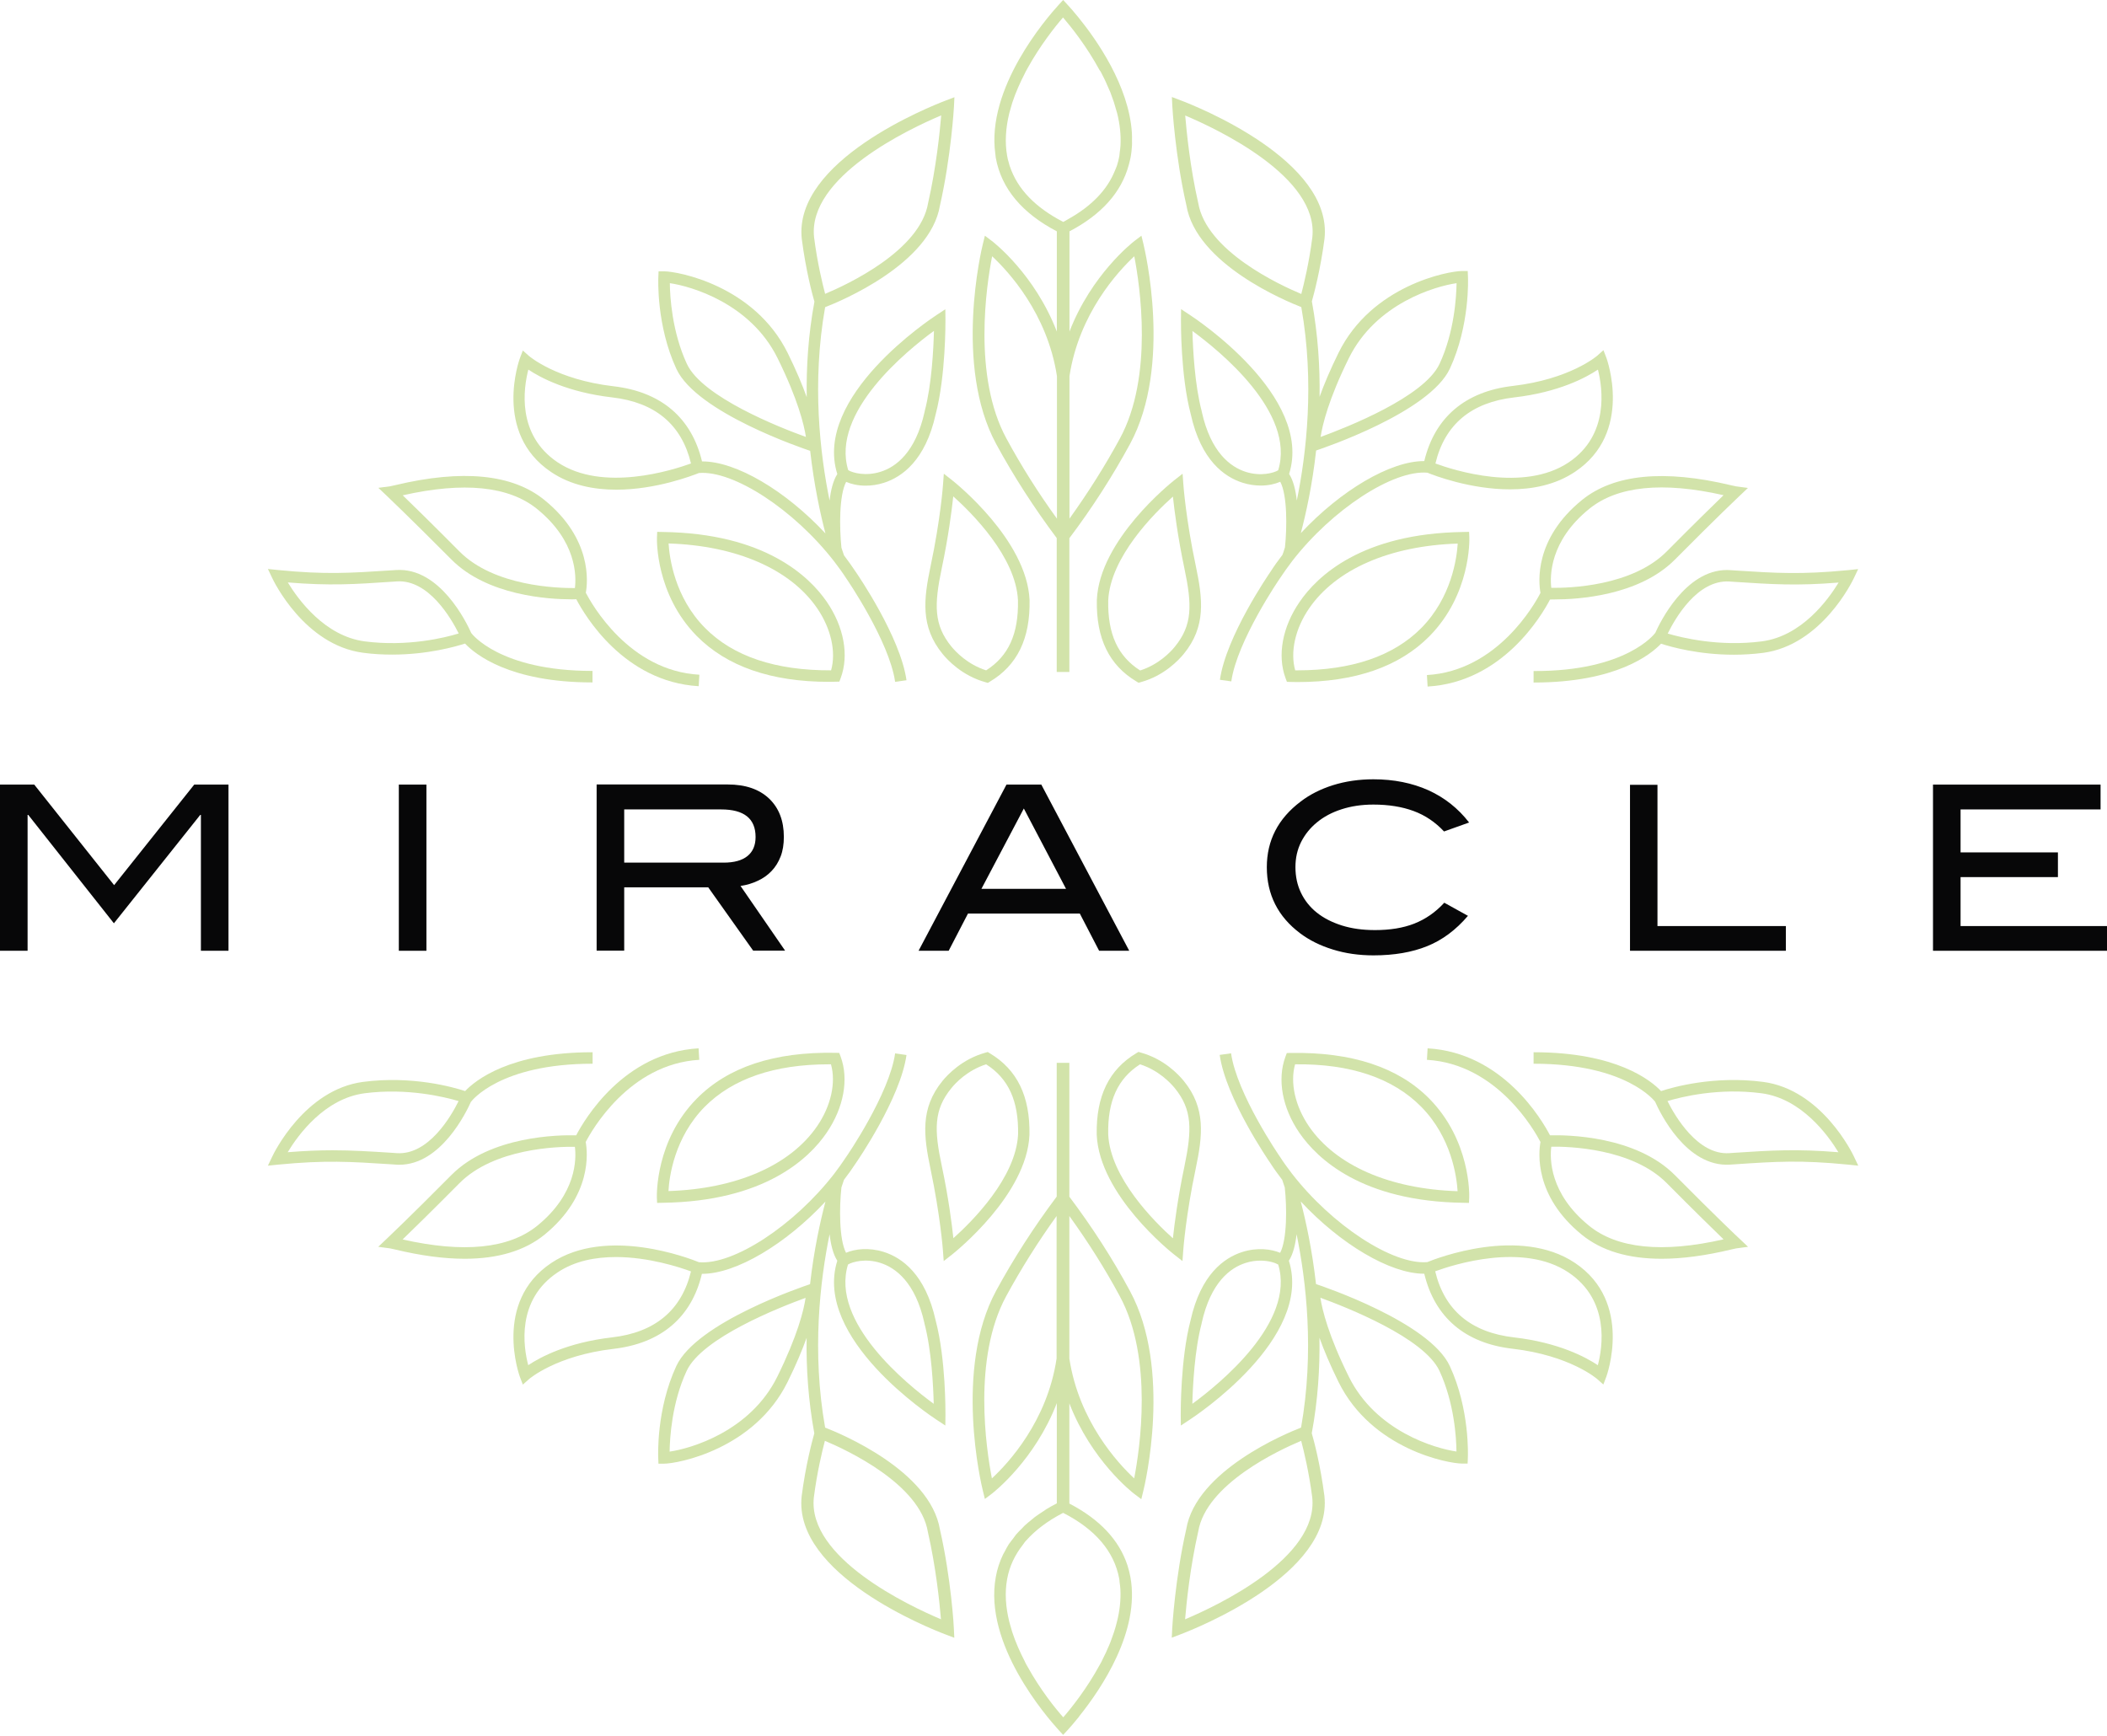 <?xml version="1.0" encoding="UTF-8"?> <svg xmlns="http://www.w3.org/2000/svg" width="250" height="206" viewBox="0 0 250 206" fill="none"> <path d="M55.914 75.114C55.355 73.859 52.19 67.313 47.008 67.641L46.408 67.681C41.553 67.995 38.621 68.2 32.99 67.641L31.789 67.518L32.307 68.609C32.457 68.936 36.126 76.546 43.081 77.459C44.282 77.623 45.453 77.677 46.544 77.677C50.759 77.677 54.059 76.723 55.177 76.368C56.364 77.623 60.454 80.978 70.274 80.978C70.287 80.978 70.287 80.978 70.301 80.978V79.614C70.287 79.614 70.287 79.614 70.274 79.614C59.268 79.614 55.941 75.168 55.914 75.114ZM43.272 76.109C38.54 75.482 35.403 71.173 34.148 69.113C39.086 69.522 42.099 69.332 46.504 69.031L47.104 68.991C50.868 68.759 53.541 73.395 54.427 75.168C52.763 75.686 48.331 76.764 43.272 76.109Z" fill="#D2E3AA"></path> <path d="M69.508 70.34C69.727 69.14 70.3 63.958 64.586 59.321C60.809 56.253 54.849 55.666 46.871 57.576C46.585 57.644 46.394 57.685 46.313 57.699L44.894 57.889L45.931 58.871C45.957 58.898 48.562 61.367 53.554 66.385C57.822 70.695 65.118 71.118 67.804 71.118C68.036 71.118 68.227 71.118 68.377 71.104C69.359 72.986 74.009 80.909 82.901 81.427L82.983 80.064C74.637 79.614 70.191 71.65 69.508 70.34ZM54.522 65.444C51.221 62.117 48.958 59.908 47.785 58.776C55.027 57.139 60.386 57.685 63.727 60.399C68.432 64.217 68.39 68.363 68.214 69.781C66.168 69.795 58.64 69.59 54.522 65.444Z" fill="#D2E3AA"></path> <path d="M78.646 63.126L77.978 63.112L77.95 63.78C77.937 64.053 77.787 70.504 82.669 75.467C86.242 79.081 91.506 80.909 98.352 80.909C98.61 80.909 98.871 80.909 99.13 80.895L99.593 80.882L99.756 80.445C100.753 77.758 100.138 74.376 98.093 71.403C96.02 68.39 90.728 63.289 78.646 63.126ZM98.61 79.545C92.024 79.572 86.992 77.895 83.651 74.513C80.051 70.872 79.437 66.208 79.328 64.489C87.373 64.749 93.77 67.531 96.961 72.181C98.61 74.595 99.225 77.363 98.61 79.545Z" fill="#D2E3AA"></path> <path d="M112.997 57.005L111.987 56.214L111.892 57.496C111.892 57.537 111.592 61.642 110.419 67.165C109.602 71.079 109.178 74.338 111.838 77.597C112.452 78.347 114.17 80.189 116.924 80.952L117.211 81.034L117.457 80.884C120.702 78.948 122.243 75.784 122.161 71.215V71.201C121.834 64.056 113.351 57.291 112.997 57.005ZM117.007 79.547C114.797 78.838 113.406 77.352 112.888 76.725C110.788 74.147 110.829 71.774 111.743 67.424C112.533 63.674 112.929 60.564 113.106 58.901C115.316 60.878 120.538 66.074 120.784 71.229C120.866 75.211 119.666 77.856 117.007 79.547Z" fill="#D2E3AA"></path> <path d="M100.398 57.18C100.998 57.44 101.775 57.63 102.703 57.63C103.384 57.63 104.12 57.535 104.884 57.289C107.012 56.608 109.808 54.644 111.022 49.148C112.221 44.566 112.18 38.211 112.18 37.938L112.166 36.697L111.13 37.379C110.53 37.775 96.456 47.034 99.348 56.253C98.843 57.044 98.57 58.19 98.434 59.403C97.302 53.88 96.307 45.452 97.903 36.452C99.702 35.756 110.367 31.338 111.525 24.396C112.849 18.587 113.19 12.696 113.19 12.641L113.244 11.536L112.208 11.932C110.353 12.641 94.111 19.078 95.134 28.365C95.611 32.047 96.375 34.924 96.634 35.797C95.898 39.738 95.665 43.571 95.72 47.13C95.202 45.684 94.479 43.952 93.471 41.907C89.516 33.874 80.419 32.197 78.796 32.197H78.141L78.115 32.852C78.101 33.083 77.869 38.634 80.256 43.775C82.669 48.971 95.325 53.226 96.129 53.498C96.592 57.603 97.343 61.013 97.943 63.304C93.225 58.23 87.32 54.726 83.297 54.753C82.056 49.584 78.455 46.489 72.782 45.834C66.004 45.043 62.813 42.275 62.773 42.248L62.036 41.593L61.682 42.52C61.654 42.602 58.449 51.371 65.404 56.021C67.736 57.59 70.492 58.108 73.123 58.108C77.829 58.108 82.124 56.444 82.928 56.13C87.033 55.789 94.22 60.481 98.993 66.645C99.525 67.34 99.989 67.981 100.411 68.636C100.466 68.704 105.525 76.095 106.208 80.909L107.557 80.719C106.834 75.577 101.748 68.172 101.544 67.872C101.12 67.231 100.657 66.59 100.139 65.895C100.084 65.758 99.989 65.458 99.838 64.995C99.594 62.622 99.552 58.776 100.398 57.18ZM110.816 39.261C110.761 41.375 110.557 45.616 109.713 48.807V48.834C108.635 53.717 106.276 55.421 104.489 55.98C102.73 56.539 101.175 56.117 100.643 55.789C98.544 48.957 107.625 41.593 110.816 39.261ZM81.496 43.175C79.737 39.37 79.492 35.224 79.478 33.602C81.96 33.956 89.038 35.974 92.257 42.493C94.67 47.375 95.406 50.416 95.624 51.848C92.543 50.744 83.324 47.116 81.496 43.175ZM111.676 13.691C111.512 15.668 111.075 19.896 110.121 24.096C109.18 29.756 100.507 33.779 97.903 34.87C97.589 33.67 96.974 31.16 96.594 28.174C95.788 20.973 107.926 15.273 111.676 13.691ZM66.168 54.862C61.258 51.575 62.132 46.012 62.69 43.857C64.095 44.798 67.328 46.543 72.633 47.157C77.733 47.743 80.882 50.376 81.988 54.999C79.832 55.776 71.542 58.449 66.168 54.862Z" fill="#D2E3AA"></path> <path d="M219.302 67.654C213.683 68.199 210.751 68.008 205.882 67.695L205.283 67.654C205.16 67.64 205.023 67.64 204.901 67.64C199.95 67.64 196.936 73.9 196.391 75.127H196.377C196.351 75.168 193.009 79.682 181.963 79.627V80.991C181.976 80.991 181.976 80.991 181.99 80.991C191.808 80.991 195.901 77.636 197.087 76.382C198.205 76.75 201.505 77.691 205.719 77.691C206.824 77.691 207.982 77.623 209.183 77.473C216.138 76.559 219.807 68.949 219.956 68.622L220.475 67.531L219.302 67.654ZM209.033 76.109C203.96 76.763 199.542 75.672 197.878 75.181C198.75 73.409 201.382 68.772 205.201 69.004L205.801 69.045C210.191 69.331 213.206 69.536 218.156 69.127C216.902 71.186 213.764 75.495 209.033 76.109Z" fill="#D2E3AA"></path> <path d="M184.485 71.13C187.186 71.13 194.468 70.708 198.737 66.398C203.714 61.38 206.333 58.911 206.36 58.884L207.396 57.902L205.978 57.711C205.883 57.698 205.692 57.657 205.419 57.589C197.441 55.679 191.481 56.266 187.704 59.334C181.99 63.971 182.563 69.153 182.781 70.353C182.113 71.662 177.653 79.627 169.308 80.104L169.389 81.468C178.281 80.949 182.93 73.026 183.912 71.144C184.076 71.13 184.267 71.13 184.485 71.13ZM188.563 60.384C191.905 57.67 197.264 57.125 204.504 58.761C203.333 59.893 201.069 62.103 197.768 65.43C193.664 69.576 186.136 69.794 184.063 69.753C183.899 68.349 183.859 64.203 188.563 60.384Z" fill="#D2E3AA"></path> <path d="M174.34 63.78L174.312 63.112L173.644 63.126C161.561 63.289 156.269 68.39 154.196 71.431C152.151 74.404 151.537 77.786 152.533 80.472L152.696 80.909L153.16 80.922C153.419 80.922 153.678 80.936 153.937 80.936C160.784 80.936 166.048 79.109 169.621 75.481C174.516 70.504 174.353 64.053 174.34 63.78ZM153.937 79.545C153.856 79.545 153.761 79.545 153.678 79.545C153.065 77.363 153.678 74.595 155.329 72.195C158.52 67.544 164.915 64.762 172.961 64.503C172.853 66.221 172.239 70.872 168.639 74.526C165.339 77.854 160.388 79.545 153.937 79.545Z" fill="#D2E3AA"></path> <path d="M140.41 57.496L140.316 56.214L139.306 57.005C138.951 57.291 130.456 64.056 130.142 71.188V71.201C130.059 75.77 131.6 78.934 134.846 80.87L135.092 81.02L135.378 80.939C138.133 80.175 139.851 78.334 140.465 77.584C143.125 74.325 142.701 71.065 141.884 67.151C140.71 61.642 140.41 57.537 140.41 57.496ZM139.401 76.738C138.897 77.365 137.492 78.852 135.283 79.561C132.624 77.87 131.423 75.225 131.492 71.256C131.737 66.101 136.947 60.905 139.17 58.928C139.346 60.592 139.743 63.701 140.533 67.451C141.447 71.788 141.502 74.161 139.401 76.738Z" fill="#D2E3AA"></path> <path d="M169.362 56.091C170.153 56.418 174.462 58.068 179.167 58.068C181.798 58.068 184.554 57.55 186.886 55.982C193.841 51.331 190.635 42.563 190.609 42.481L190.253 41.553L189.517 42.208C189.491 42.235 186.285 45.004 179.508 45.795C173.835 46.449 170.234 49.545 168.993 54.714C164.984 54.686 159.065 58.205 154.346 63.264C154.947 60.973 155.71 57.564 156.16 53.459C156.965 53.186 169.621 48.931 172.035 43.736C174.42 38.581 174.189 33.044 174.176 32.812L174.148 32.157H173.493C171.87 32.157 162.774 33.849 158.819 41.867C157.811 43.913 157.088 45.645 156.57 47.09C156.625 43.531 156.379 39.699 155.656 35.758C155.901 34.885 156.678 32.007 157.156 28.325C158.178 19.052 141.936 12.601 140.082 11.906L139.046 11.511L139.101 12.629C139.101 12.683 139.441 18.575 140.764 24.343C141.923 31.326 152.602 35.744 154.401 36.44C155.997 45.44 155.002 53.868 153.869 59.391C153.733 58.177 153.461 57.018 152.956 56.241C155.846 47.022 141.773 37.762 141.174 37.367L140.137 36.685L140.124 37.926C140.124 38.199 140.069 44.54 141.282 49.136C142.496 54.645 145.292 56.596 147.419 57.277C148.182 57.523 148.919 57.618 149.602 57.618C150.529 57.618 151.306 57.427 151.906 57.168C152.751 58.764 152.71 62.61 152.464 64.942C152.328 65.405 152.22 65.705 152.165 65.841C151.633 66.537 151.17 67.178 150.773 67.805C150.556 68.119 145.469 75.524 144.747 80.665L146.096 80.856C146.778 76.042 151.838 68.651 151.906 68.569C152.315 67.942 152.778 67.301 153.311 66.592C158.07 60.441 165.284 55.75 169.362 56.091ZM179.671 47.158C184.963 46.545 188.195 44.799 189.599 43.858C190.145 46.027 190.976 51.618 186.135 54.864C180.762 58.464 172.47 55.791 170.316 55C171.42 50.377 174.558 47.745 179.671 47.158ZM160.047 42.495C163.266 35.976 170.344 33.958 172.825 33.603C172.797 35.226 172.566 39.385 170.807 43.176C168.98 47.117 159.748 50.731 156.693 51.85C156.911 50.418 157.633 47.377 160.047 42.495ZM142.169 24.07C141.214 19.897 140.792 15.67 140.627 13.706C144.378 15.288 156.515 20.988 155.71 28.175C155.329 31.175 154.715 33.685 154.401 34.885C151.796 33.794 143.124 29.771 142.169 24.07ZM147.815 55.995C146.028 55.423 143.669 53.718 142.591 48.849V48.822C141.747 45.631 141.541 41.39 141.486 39.276C144.677 41.608 153.76 48.959 151.66 55.804C151.128 56.132 149.574 56.554 147.815 55.995Z" fill="#D2E3AA"></path> <path d="M134.082 52.681C139.128 43.38 135.814 29.566 135.677 28.979L135.433 27.97L134.601 28.598C134.342 28.802 129.5 32.593 126.895 39.344V27.452C130.699 25.461 133.059 22.815 133.932 19.57C134 19.297 134.082 19.024 134.136 18.738C134.232 18.247 134.287 17.742 134.314 17.238C134.327 17.074 134.314 16.91 134.314 16.747C134.314 16.406 134.327 16.078 134.3 15.738C133.932 10.16 130.128 4.732 127.932 2.032C127.372 1.35 126.922 0.832 126.65 0.546L126.146 0L125.641 0.546C124.168 2.155 116.995 10.446 118.1 18.274C118.126 18.424 118.126 18.588 118.153 18.738C118.822 22.379 121.276 25.297 125.395 27.452V39.344C122.791 32.58 117.949 28.788 117.69 28.598L116.859 27.97L116.613 28.979C116.462 29.566 113.163 43.38 118.195 52.681C120.268 56.499 122.695 60.263 125.382 63.85V79.737H125.518H126.746H126.882V65.964V63.864C129.596 60.263 132.009 56.499 134.082 52.681ZM134.586 30.411C135.255 33.875 136.878 44.662 132.882 52.026C131.123 55.272 129.104 58.463 126.895 61.545V58.109V45.549V44.635C128.028 37.203 132.664 32.198 134.586 30.411ZM130.659 8.619C130.714 8.714 130.754 8.823 130.809 8.919C130.96 9.205 131.096 9.478 131.232 9.778C131.259 9.833 131.272 9.887 131.3 9.942C131.45 10.283 131.601 10.623 131.75 10.964C131.845 11.21 131.941 11.469 132.023 11.728C132.078 11.878 132.146 12.042 132.186 12.192C132.295 12.533 132.39 12.874 132.486 13.215C132.513 13.296 132.541 13.365 132.555 13.447C132.868 14.701 133.018 15.997 132.95 17.251C132.937 17.538 132.895 17.824 132.855 18.11C132.842 18.247 132.827 18.369 132.814 18.506C132.746 18.901 132.651 19.283 132.528 19.651C132.528 19.665 132.528 19.679 132.513 19.692C132.445 19.897 132.35 20.088 132.269 20.292C131.355 22.543 129.513 24.452 126.786 25.979C126.581 26.102 126.377 26.225 126.159 26.334C122.845 24.629 120.718 22.42 119.831 19.761C119.831 19.747 119.817 19.72 119.804 19.706C119.763 19.597 119.749 19.474 119.708 19.351C119.626 19.079 119.545 18.806 119.504 18.52C119.203 16.856 119.341 15.137 119.749 13.447C119.804 13.228 119.872 13.024 119.927 12.819C119.982 12.615 120.035 12.41 120.103 12.206C120.5 10.992 121.032 9.805 121.603 8.701C121.618 8.673 121.631 8.66 121.631 8.632C121.726 8.455 121.822 8.291 121.904 8.128C123.432 5.36 125.218 3.123 126.131 2.073C127.058 3.15 128.913 5.455 130.455 8.305C130.536 8.387 130.591 8.496 130.659 8.619ZM119.409 52.026C115.412 44.662 117.035 33.875 117.718 30.411C119.64 32.198 124.277 37.203 125.409 44.635V58.109V61.545C123.173 58.463 121.168 55.272 119.409 52.026Z" fill="#D2E3AA"></path> <path d="M219.97 137.232C219.82 136.905 216.151 129.294 209.196 128.381C203.374 127.618 198.491 129.008 197.087 129.472C195.901 128.218 191.808 124.863 181.99 124.863C181.976 124.863 181.976 124.863 181.963 124.863V126.226C181.976 126.226 181.976 126.226 181.99 126.226C193.009 126.226 196.336 130.686 196.378 130.726C196.936 131.982 200.06 138.528 205.269 138.199L205.869 138.159C210.737 137.832 213.669 137.641 219.287 138.199L220.488 138.322L219.97 137.232ZM205.774 136.795L205.173 136.837C201.437 137.081 198.736 132.432 197.851 130.658C199.514 130.154 203.932 129.063 209.005 129.731C213.737 130.359 216.875 134.668 218.129 136.727C213.192 136.317 210.165 136.508 205.774 136.795Z" fill="#D2E3AA"></path> <path d="M198.737 139.454C194.086 134.763 185.917 134.667 183.912 134.722C182.93 132.84 178.281 124.917 169.389 124.399L169.308 125.762C177.653 126.254 182.098 134.204 182.781 135.513C182.563 136.713 181.99 141.896 187.704 146.532C190.036 148.427 193.199 149.369 197.154 149.369C199.609 149.369 202.378 149 205.433 148.264C205.719 148.196 205.909 148.155 205.991 148.141L207.409 147.95L206.373 146.969C206.333 146.941 203.714 144.474 198.737 139.454ZM188.55 145.454C183.844 141.637 183.885 137.491 184.063 136.072C186.108 136.031 193.664 136.25 197.768 140.396C201.069 143.723 203.333 145.932 204.504 147.064C197.264 148.714 191.89 148.168 188.55 145.454Z" fill="#D2E3AA"></path> <path d="M173.63 142.728L174.297 142.743L174.325 142.074C174.339 141.801 174.488 135.351 169.606 130.387C165.911 126.637 160.374 124.823 153.147 124.946L152.682 124.959L152.519 125.395C151.524 128.082 152.137 131.464 154.183 134.437C156.27 137.464 161.547 142.565 173.63 142.728ZM153.665 126.295C160.265 126.214 165.284 127.946 168.625 131.328C172.224 134.969 172.839 139.633 172.948 141.351C164.902 141.092 158.506 138.31 155.315 133.66C153.665 131.245 153.051 128.478 153.665 126.295Z" fill="#D2E3AA"></path> <path d="M139.292 148.852L140.302 149.643L140.397 148.361C140.397 148.319 140.697 144.228 141.87 138.692C142.689 134.778 143.111 131.519 140.451 128.26C139.838 127.509 138.119 125.669 135.365 124.905L135.078 124.823L134.832 124.973C131.588 126.91 130.046 130.074 130.128 134.642V134.655C130.442 141.801 138.925 148.565 139.292 148.852ZM135.269 126.295C137.478 127.005 138.87 128.491 139.388 129.119C141.488 131.697 141.433 134.069 140.533 138.419C139.742 142.17 139.347 145.279 139.169 146.942C136.96 144.965 131.737 139.755 131.492 134.614C131.41 130.646 132.624 127.986 135.269 126.295Z" fill="#D2E3AA"></path> <path d="M186.873 149.862C180.327 145.485 170.48 149.304 169.349 149.767C165.271 150.108 158.057 145.417 153.283 139.253C152.752 138.557 152.288 137.917 151.866 137.261C151.811 137.193 146.751 129.803 146.069 124.989L144.72 125.179C145.442 130.321 150.529 137.726 150.733 138.025C151.143 138.666 151.607 139.307 152.138 140.003C152.193 140.139 152.288 140.439 152.439 140.902C152.698 143.234 152.725 147.068 151.893 148.663C150.856 148.226 149.193 147.995 147.393 148.568C145.265 149.249 142.469 151.212 141.255 156.709C140.056 161.29 140.096 167.645 140.096 167.919L140.11 169.16L141.147 168.477C141.747 168.082 155.821 158.822 152.929 149.603C153.434 148.812 153.706 147.667 153.843 146.453C154.975 151.976 155.97 160.404 154.374 169.404C152.575 170.1 141.91 174.519 140.75 181.46C139.428 187.269 139.087 193.161 139.087 193.216L139.033 194.334L140.069 193.938C141.924 193.229 158.166 186.792 157.143 177.505C156.666 173.823 155.902 170.946 155.643 170.073C156.379 166.132 156.611 162.3 156.557 158.74C157.075 160.187 157.798 161.918 158.806 163.964C162.761 171.996 171.857 173.673 173.481 173.673H174.136L174.162 173.019C174.176 172.786 174.408 167.237 172.021 162.095C169.608 156.9 156.952 152.644 156.148 152.372C155.683 148.267 154.934 144.857 154.334 142.567C159.038 147.626 164.944 151.144 168.953 151.144C168.967 151.144 168.98 151.144 168.993 151.144C170.234 156.313 173.835 159.408 179.494 160.049C186.273 160.84 189.477 163.609 189.504 163.637L190.241 164.291L190.595 163.363C190.622 163.282 193.828 154.513 186.873 149.862ZM141.474 166.582C141.529 164.468 141.733 160.24 142.579 157.036V157.008C143.656 152.126 146.014 150.422 147.801 149.862C148.429 149.658 149.015 149.59 149.561 149.59C150.542 149.59 151.306 149.849 151.66 150.053C153.748 156.9 144.652 164.263 141.474 166.582ZM170.794 162.668C172.553 166.473 172.799 170.619 172.812 172.241C170.33 171.887 163.253 169.869 160.035 163.35C157.62 158.468 156.884 155.426 156.666 153.995C159.734 155.113 168.953 158.727 170.794 162.668ZM140.614 192.152C140.778 190.174 141.215 185.947 142.169 181.746C143.11 176.087 151.783 172.064 154.389 170.974C154.702 172.173 155.316 174.683 155.698 177.669C156.489 184.883 144.365 190.57 140.614 192.152ZM189.587 161.999C188.182 161.059 184.949 159.313 179.644 158.7C174.544 158.114 171.395 155.481 170.289 150.858C172.445 150.068 180.735 147.395 186.109 150.995C191.019 154.282 190.159 159.845 189.587 161.999Z" fill="#D2E3AA"></path> <path d="M126.881 142.006V126.118H126.745H125.517H125.381V139.892V141.991C122.681 145.592 120.268 149.343 118.195 153.16C113.149 162.462 116.462 176.277 116.612 176.863L116.858 177.872L117.69 177.244C117.949 177.04 122.791 173.249 125.394 166.498V178.39C125.367 178.403 125.354 178.418 125.326 178.431C124.917 178.649 124.522 178.853 124.153 179.086C124.03 179.167 123.922 179.249 123.799 179.33C123.459 179.549 123.103 179.78 122.791 180.013C122.681 180.094 122.572 180.19 122.462 180.285C122.163 180.531 121.863 180.763 121.59 181.022C121.467 181.131 121.372 181.254 121.263 181.363C121.017 181.609 120.771 181.84 120.554 182.099C120.431 182.25 120.321 182.399 120.213 182.563C120.035 182.795 119.858 183.013 119.695 183.245C119.517 183.518 119.381 183.79 119.231 184.077C119.163 184.213 119.08 184.336 119.012 184.472C118.617 185.305 118.316 186.19 118.153 187.132C116.695 195.095 124.14 203.673 125.64 205.324L126.145 205.869L126.65 205.324C126.936 205.023 127.412 204.465 128.013 203.728C128.013 203.728 128.013 203.728 128.013 203.714C128.04 203.688 128.068 203.646 128.095 203.605C130.713 200.332 135.295 193.527 134.123 187.132C134.041 186.667 133.918 186.218 133.782 185.768C132.799 182.754 130.482 180.285 126.881 178.418V166.525C129.485 173.29 134.327 177.081 134.586 177.272L135.418 177.898L135.664 176.89C135.814 176.303 139.114 162.489 134.068 153.188C132.008 149.356 129.581 145.592 126.881 142.006ZM121.904 197.741C121.808 197.578 121.713 197.414 121.63 197.236C121.617 197.21 121.603 197.196 121.603 197.168C121.03 196.064 120.499 194.877 120.103 193.663C120.035 193.459 119.981 193.255 119.926 193.05C119.871 192.846 119.803 192.627 119.748 192.423C119.34 190.745 119.19 189.027 119.504 187.35C119.776 185.863 120.417 184.513 121.372 183.3C121.454 183.19 121.535 183.067 121.617 182.958C121.658 182.903 121.713 182.863 121.753 182.808C122.859 181.567 124.317 180.463 126.145 179.521C129.963 181.471 132.199 184.104 132.799 187.336C132.827 187.472 132.827 187.595 132.841 187.732C132.882 188.018 132.922 188.305 132.937 188.59C133.005 189.859 132.854 191.14 132.541 192.396C132.527 192.436 132.513 192.464 132.513 192.504C132.418 192.886 132.309 193.268 132.186 193.65C132.131 193.8 132.078 193.964 132.023 194.114C131.927 194.373 131.845 194.618 131.749 194.877C131.641 195.163 131.505 195.437 131.382 195.723C131.327 195.832 131.286 195.954 131.231 196.077C131.108 196.336 130.972 196.595 130.849 196.854C130.781 196.977 130.727 197.1 130.673 197.223C130.618 197.332 130.55 197.441 130.482 197.564C128.94 200.401 127.085 202.719 126.158 203.783C125.231 202.746 123.431 200.51 121.904 197.741ZM117.69 175.43C117.022 171.967 115.386 161.193 119.381 153.816C121.14 150.584 123.145 147.379 125.367 144.297V147.733V160.293V161.206C124.263 168.639 119.626 173.644 117.69 175.43ZM134.573 175.43C132.65 173.644 128.013 168.639 126.881 161.206V147.733V144.297C129.104 147.379 131.123 150.57 132.867 153.816C136.864 161.193 135.241 171.98 134.573 175.43Z" fill="#D2E3AA"></path> <path d="M46.995 138.199C47.117 138.214 47.254 138.214 47.377 138.214C52.328 138.214 55.341 131.954 55.886 130.726H55.901C55.927 130.686 59.255 126.226 70.287 126.226C70.301 126.226 70.301 126.226 70.314 126.226V124.863C70.301 124.863 70.301 124.863 70.287 124.863C60.469 124.863 56.378 128.218 55.19 129.472C53.786 129.008 48.904 127.618 43.081 128.381C36.126 129.294 32.457 136.905 32.307 137.232L31.789 138.322L32.99 138.199C38.608 137.654 41.553 137.845 46.408 138.159L46.995 138.199ZM39.453 136.495C37.858 136.495 36.153 136.563 34.135 136.727C35.377 134.668 38.513 130.359 43.259 129.731C48.331 129.077 52.75 130.168 54.413 130.658C53.541 132.432 50.855 137.081 47.091 136.837L46.49 136.795C43.9 136.631 41.772 136.495 39.453 136.495Z" fill="#D2E3AA"></path> <path d="M69.495 135.513C70.177 134.204 74.623 126.254 82.968 125.762L82.887 124.399C73.995 124.917 69.346 132.853 68.364 134.722C66.359 134.667 58.177 134.763 53.539 139.454C48.562 144.474 45.943 146.941 45.916 146.969L44.88 147.95L46.298 148.141C46.393 148.155 46.584 148.196 46.857 148.264C49.913 149 52.68 149.369 55.135 149.369C59.09 149.369 62.253 148.414 64.585 146.532C70.286 141.881 69.713 136.7 69.495 135.513ZM47.772 147.077C48.943 145.946 51.207 143.736 54.508 140.409C58.612 136.263 66.155 136.044 68.213 136.086C68.391 137.504 68.432 141.65 63.726 145.469C60.371 148.168 55.012 148.714 47.772 147.077Z" fill="#D2E3AA"></path> <path d="M77.937 142.073L77.965 142.741L78.633 142.726C90.715 142.563 96.006 137.464 98.079 134.422C100.112 131.449 100.738 128.067 99.743 125.381L99.579 124.944L99.115 124.931C91.861 124.795 86.365 126.622 82.669 130.371C77.774 135.336 77.937 141.799 77.937 142.073ZM98.338 126.295C98.421 126.295 98.516 126.295 98.597 126.295C99.211 128.476 98.597 131.245 96.947 133.645C93.756 138.296 87.36 141.077 79.314 141.336C79.41 139.618 80.023 134.981 83.624 131.326C86.938 127.999 91.875 126.295 98.338 126.295Z" fill="#D2E3AA"></path> <path d="M111.879 148.36L111.974 149.642L112.984 148.85C113.338 148.564 121.834 141.8 122.148 134.668V134.654C122.229 130.085 120.688 126.922 117.442 124.985L117.198 124.836L116.911 124.917C114.157 125.681 112.439 127.522 111.824 128.271C109.165 131.531 109.588 134.79 110.406 138.704C111.565 144.214 111.879 148.318 111.879 148.36ZM112.888 129.118C113.393 128.49 114.798 127.003 117.007 126.294C119.666 127.985 120.866 130.645 120.798 134.599C120.552 139.754 115.343 144.95 113.12 146.928C112.942 145.264 112.547 142.141 111.756 138.405C110.829 134.068 110.775 131.694 112.888 129.118Z" fill="#D2E3AA"></path> <path d="M111.525 181.499C110.367 174.518 99.702 170.098 97.903 169.403C96.307 160.402 97.302 151.974 98.434 146.451C98.57 147.665 98.843 148.825 99.348 149.602C96.456 158.821 110.53 168.08 111.13 168.475L112.166 169.158L112.18 167.917C112.18 167.644 112.235 161.302 111.022 156.706C109.808 151.197 107.012 149.247 104.884 148.565C103.084 147.992 101.421 148.21 100.384 148.66C99.552 147.065 99.579 143.22 99.838 140.901C99.989 140.438 100.084 140.137 100.139 140.001C100.657 139.32 101.12 138.679 101.529 138.051C101.748 137.737 106.834 130.332 107.557 125.191L106.208 125C105.525 129.814 100.466 137.205 100.398 137.287C99.974 137.928 99.511 138.583 98.993 139.265C94.22 145.429 87.033 150.134 82.928 149.778C81.797 149.315 71.95 145.497 65.404 149.874C58.449 154.525 61.654 163.294 61.682 163.375L62.036 164.302L62.773 163.648C62.8 163.621 66.004 160.852 72.782 160.062C78.442 159.407 82.056 156.326 83.282 151.157C83.297 151.157 83.31 151.157 83.324 151.157C87.333 151.157 93.238 147.637 97.943 142.579C97.343 144.87 96.579 148.278 96.116 152.384C95.311 152.657 82.656 156.911 80.242 162.107C77.855 167.262 78.088 172.799 78.101 173.031L78.128 173.685H78.782C80.405 173.685 89.501 171.993 93.456 163.975C94.466 161.93 95.188 160.198 95.707 158.753C95.652 162.312 95.898 166.143 96.62 170.085C96.375 170.958 95.597 173.835 95.12 177.531C94.097 186.818 110.339 193.255 112.194 193.95L113.231 194.346L113.176 193.241C113.19 193.16 112.849 187.268 111.525 181.499ZM104.462 149.861C106.248 150.434 108.607 152.138 109.685 157.007V157.034C110.53 160.225 110.735 164.467 110.789 166.58C107.598 164.248 98.516 156.897 100.617 150.052C101.162 149.725 102.716 149.301 104.462 149.861ZM72.618 158.698C67.314 159.311 64.082 161.057 62.677 161.998C62.104 159.844 61.245 154.266 66.155 150.992C68.2 149.615 70.683 149.165 73.082 149.165C76.969 149.165 80.651 150.379 81.988 150.87C80.869 155.479 77.719 158.112 72.618 158.698ZM92.229 163.362C89.011 169.88 81.933 171.899 79.45 172.254C79.478 170.631 79.709 166.47 81.47 162.68C83.297 158.738 92.529 155.125 95.584 154.007C95.379 155.439 94.642 158.466 92.229 163.362ZM96.566 177.681C96.948 174.681 97.561 172.171 97.875 170.971C100.466 172.063 109.153 176.086 110.094 181.785C111.048 185.959 111.485 190.187 111.648 192.15C107.912 190.567 95.775 184.881 96.566 177.681Z" fill="#D2E3AA"></path> <path d="M13.541 105.035L4.063 93.102H0V112.822H3.274V96.703H3.355L13.514 109.563L23.756 96.703H23.838V112.822H27.11V93.102H23.047L13.541 105.035Z" fill="#070708"></path> <path d="M50.596 93.102H47.322V112.822H50.596V93.102Z" fill="#070708"></path> <path d="M89.912 104.517C90.538 104.231 91.084 103.849 91.548 103.358C92.011 102.881 92.365 102.295 92.626 101.627C92.884 100.958 93.006 100.18 93.006 99.308C93.006 97.385 92.42 95.871 91.247 94.753C90.075 93.649 88.452 93.089 86.352 93.089H70.791V112.809H74.064V105.295H84.033L89.365 112.809H93.156L87.865 105.13C88.601 105.022 89.284 104.818 89.912 104.517ZM74.064 102.363V96.049H85.561C88.289 96.049 89.651 97.139 89.651 99.321C89.651 100.318 89.325 101.067 88.684 101.585C88.043 102.104 87.101 102.363 85.861 102.363H74.064Z" fill="#070708"></path> <path d="M119.422 93.102L108.989 112.822H112.562L114.854 108.404H128.122L130.413 112.822H133.986L123.553 93.102H119.422ZM116.449 105.472L121.48 95.939L126.486 105.472H116.449Z" fill="#070708"></path> <path d="M156.256 97.589C157.062 96.921 158.029 96.401 159.175 96.034C160.306 95.665 161.575 95.474 162.952 95.474C164.766 95.474 166.362 95.733 167.726 96.238C169.103 96.743 170.304 97.561 171.339 98.665L174.312 97.602C173.003 95.911 171.394 94.642 169.472 93.77C167.548 92.911 165.38 92.474 162.952 92.474C161.248 92.474 159.653 92.707 158.165 93.17C156.693 93.634 155.398 94.288 154.32 95.12C151.647 97.139 150.311 99.73 150.311 102.907C150.311 106.153 151.634 108.771 154.265 110.748C155.356 111.567 156.638 112.208 158.138 112.671C159.625 113.135 161.234 113.367 162.967 113.367C165.421 113.367 167.548 112.998 169.334 112.276C171.135 111.553 172.744 110.353 174.176 108.675L171.367 107.12C170.317 108.266 169.116 109.085 167.794 109.603C166.472 110.121 164.917 110.367 163.143 110.367C161.685 110.367 160.389 110.189 159.216 109.821C158.057 109.452 157.062 108.949 156.243 108.294C155.424 107.64 154.798 106.848 154.361 105.934C153.924 105.02 153.707 104.012 153.707 102.893C153.707 101.816 153.924 100.834 154.375 99.921C154.825 99.034 155.452 98.243 156.256 97.589Z" fill="#070708"></path> <path d="M196.663 93.128H193.404V112.82H211.896V109.89H196.663V93.128Z" fill="#070708"></path> <path d="M232.626 109.89V104.08H244.177V101.148H232.626V96.049H249.237V93.102H229.354V112.822H250V109.89H232.626Z" fill="#070708"></path> </svg> 